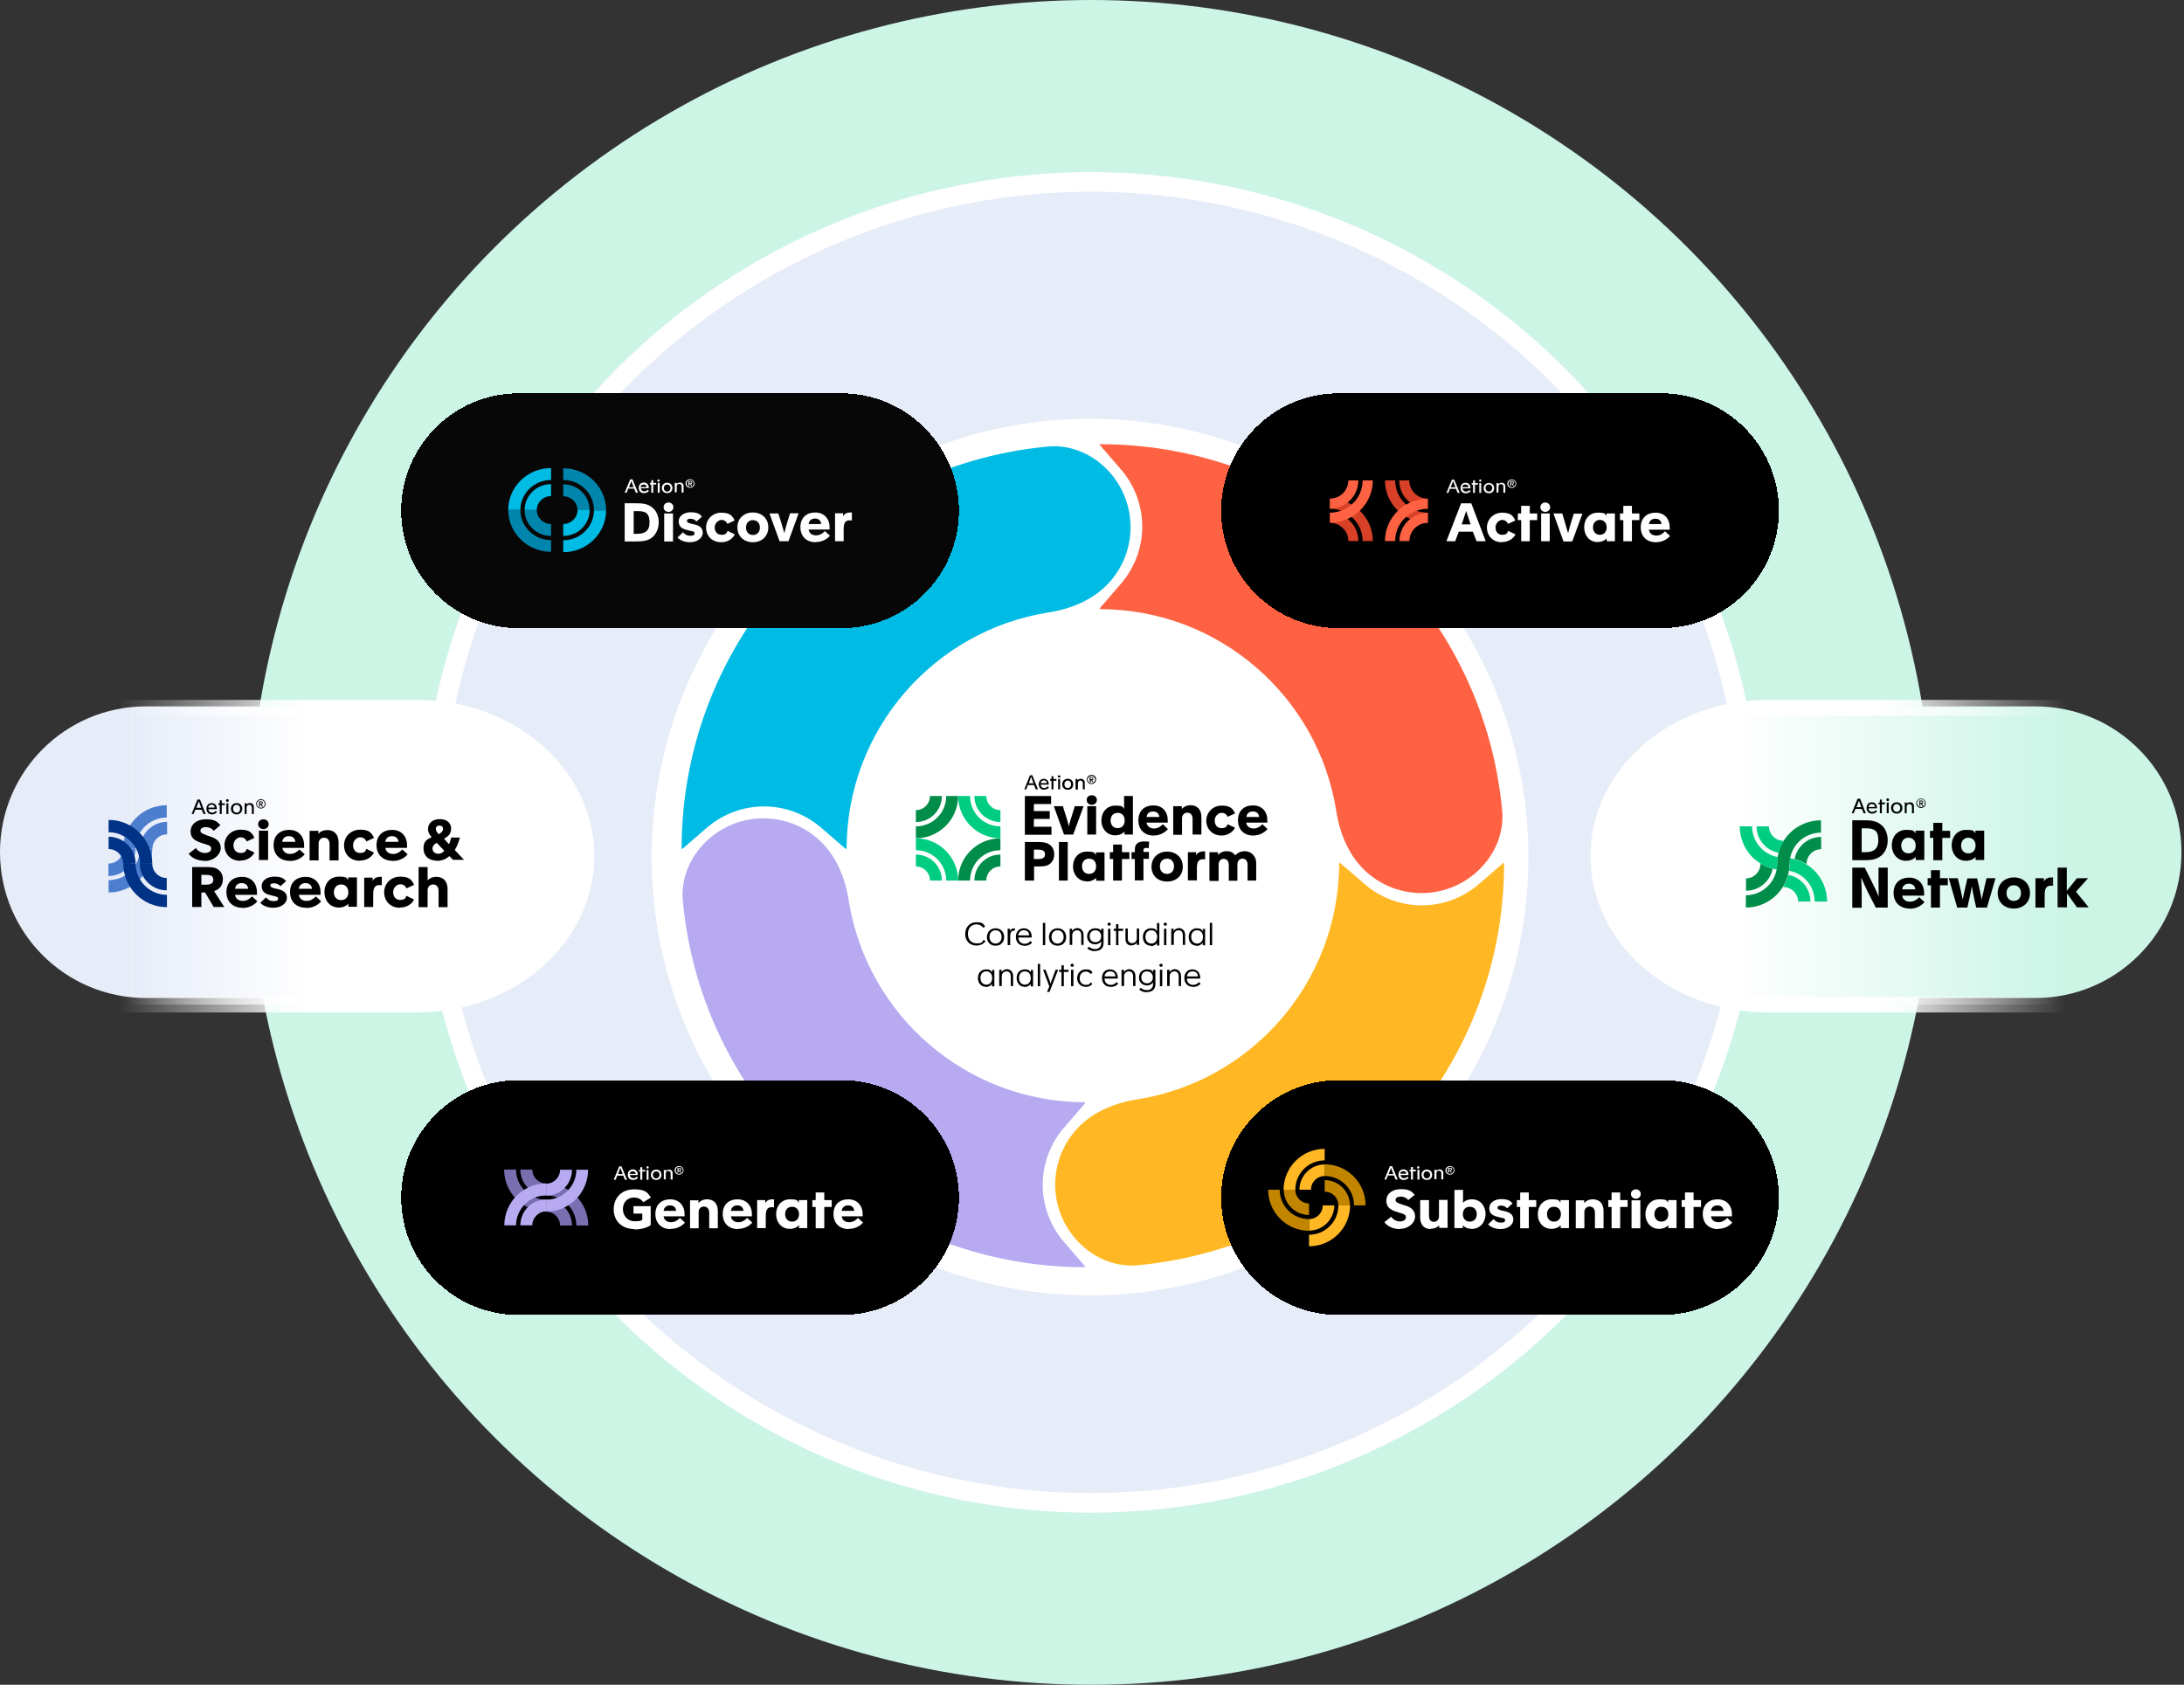 <?xml version="1.0" encoding="UTF-8"?>
<svg id="Layer_1" xmlns="http://www.w3.org/2000/svg" version="1.1" xmlns:xlink="http://www.w3.org/1999/xlink" viewBox="0 0 1116 861">
  <rect x="0" y="0" width="1116" height="861" fill="#333333" stroke="none"/>
  <!-- Generator: Adobe Illustrator 29.5.1, SVG Export Plug-In . SVG Version: 2.1.0 Build 141)  -->
  <defs>
    <style>
      .st0 {
        fill: url(#linear-gradient2);
      }

      .st1 {
        fill: #008d49;
      }

      .st2 {
        fill: #00bbe4;
      }

      .st3 {
        fill: #fff;
      }

      .st4 {
        fill: #0085ac;
      }

      .st5 {
        fill: #4d7ece;
      }

      .st6, .st7, .st8, .st9 {
        fill: none;
      }

      .st10 {
        fill: #fe6243;
      }

      .st7 {
        stroke: url(#linear-gradient3);
      }

      .st7, .st8 {
        stroke-miterlimit: 10;
        stroke-width: 8px;
      }

      .st11 {
        clip-path: url(#clippath-1);
      }

      .st12 {
        fill: #ffb824;
      }

      .st8 {
        stroke: url(#linear-gradient1);
      }

      .st13 {
        fill: #d84027;
      }

      .st14 {
        fill: #b7aaf1;
      }

      .st15 {
        fill: #f5f5f5;
      }

      .st16 {
        clip-path: url(#clippath-2);
      }

      .st17 {
        fill: #c18500;
      }

      .st18 {
        fill: #e6ecf8;
      }

      .st19 {
        fill: #00cd82;
      }

      .st20 {
        fill: #070707;
      }

      .st9 {
        stroke: #fff;
        stroke-width: 10px;
      }

      .st21 {
        fill: url(#linear-gradient);
      }

      .st22 {
        fill: #ccf5e6;
      }

      .st23 {
        clip-path: url(#clippath);
      }

      .st24 {
        fill: #796eb0;
      }

      .st25 {
        fill: #003286;
      }
    </style>
    <clipPath id="clippath">
      <rect class="st6" x="259.7" y="236" width="50" height="50"/>
    </clipPath>
    <clipPath id="clippath-1">
      <rect class="st6" x="679.6" y="236" width="50" height="50"/>
    </clipPath>
    <clipPath id="clippath-2">
      <rect class="st6" x="647.9" y="587" width="50" height="50"/>
    </clipPath>
    <linearGradient id="linear-gradient" x1="-616.4" y1="424.45" x2="-851.4" y2="424.45" gradientTransform="translate(-551.7 862) rotate(-180)" gradientUnits="userSpaceOnUse">
      <stop offset="0" stop-color="#fff" stop-opacity="0"/>
      <stop offset=".4" stop-color="#fff"/>
    </linearGradient>
    <linearGradient id="linear-gradient1" x1="-612.4" y1="424.45" x2="-855.4" y2="424.45" gradientTransform="translate(-551.7 862) rotate(-180)" gradientUnits="userSpaceOnUse">
      <stop offset="0" stop-color="#fff" stop-opacity="0"/>
      <stop offset=".4" stop-color="#fff"/>
    </linearGradient>
    <linearGradient id="linear-gradient2" x1="1051.7" y1="424.45" x2="816.7" y2="424.45" gradientTransform="translate(0 862) scale(1 -1)" gradientUnits="userSpaceOnUse">
      <stop offset="0" stop-color="#fff" stop-opacity="0"/>
      <stop offset=".7" stop-color="#fff"/>
    </linearGradient>
    <linearGradient id="linear-gradient3" x1="1055.7" y1="424.45" x2="812.7" y2="424.45" gradientTransform="translate(0 862) scale(1 -1)" gradientUnits="userSpaceOnUse">
      <stop offset="0" stop-color="#fff" stop-opacity="0"/>
      <stop offset=".4" stop-color="#fff"/>
    </linearGradient>
  </defs>
  <circle class="st22" cx="557.5" cy="430.5" r="430.5"/>
  <g>
    <circle class="st18" cx="557.5" cy="430.5" r="342.5"/>
    <circle class="st9" cx="557.5" cy="430.5" r="337.5"/>
  </g>
  <circle class="st3" cx="557" cy="438" r="224"/>
  <path d="M557.7,400.7c-1.3,0-2.3-1-2.3-2.4s1-2.3,2.4-2.3,2.3,1,2.3,2.3-1,2.4-2.4,2.4ZM557.7,400.3c1,0,1.9-.9,1.9-1.9s-.9-1.9-1.9-1.9-1.9.9-1.9,1.9.8,1.9,1.9,1.9ZM556.8,399.7v-2.6h.9c.3,0,.5,0,.7.2.2.1.3.4.3.6,0,.5-.3.7-.6.8l.7,1.1h-.5l-.6-1h-.3v1h-.5l-.1-.1ZM557.3,398.2h.4c.4,0,.6-.1.6-.4s-.2-.4-.6-.4h-.4v.8Z"/>
  <path d="M549.6,403.4v-5.3h1v.7h0c.2-.4.9-.8,1.7-.8,1.2,0,2,.8,2,2.1v3.3h-1v-3c0-.9-.3-1.5-1.2-1.5s-1.3.7-1.3,1.4v3.2h-1l-.2-.1Z"/>
  <path d="M545.6,403.6c-1.7,0-2.8-1.1-2.8-2.8s1.1-2.8,2.8-2.8,2.8,1.1,2.8,2.8-1.1,2.8-2.8,2.8ZM545.6,402.7c1,0,1.7-.8,1.7-1.9s-.7-1.9-1.7-1.9-1.7.8-1.7,1.9.7,1.9,1.7,1.9Z"/>
  <path d="M541.2,397.4c-.4,0-.7-.3-.7-.6s.3-.6.7-.6.7.3.7.6-.3.6-.7.6ZM540.7,403.4v-5.3h1v5.3h-1Z"/>
  <path d="M537.3,403.4v-4.4h-.7v-.9h.7v-1.4h1v1.4h1.5v.9h-1.5v4.4h-1Z"/>
  <path d="M533.5,403.6c-1.6,0-2.7-1.1-2.7-2.8s1.1-2.8,2.6-2.8,2.5,1.2,2.5,2.7,0,.2,0,.3h-4.1c0,1,.8,1.7,1.7,1.7s1.4-.4,1.8-.9l.7.6c-.5.7-1.4,1.1-2.5,1.1v.1ZM531.8,400.2h3.1c0-.9-.6-1.4-1.5-1.4s-1.5.5-1.6,1.4Z"/>
  <path d="M523.4,403.4l2.9-7.2h1.2l2.9,7.2h-1.1l-.9-2.2h-3.2l-.8,2.2h-1ZM525.6,400.3h2.5l-.5-1.4c-.2-.4-.6-1.7-.7-2h0c-.1.3-.5,1.5-.7,2l-.5,1.4h-.1Z"/>
  <path class="st1" d="M511.2,442.8c-4,0-7.2,3.2-7.2,7.2h-6.1c0-7.4,6-13.3,13.3-13.3v6.1h0Z"/>
  <path class="st1" d="M495.7,450c0-8.6,6.9-15.5,15.5-15.5v-6.1c-11.9,0-21.6,9.7-21.6,21.6h6.1Z"/>
  <path class="st1" d="M468,414c4,0,7.2-3.2,7.2-7.2h6.1c0,7.4-6,13.3-13.3,13.3v-6.1h0Z"/>
  <path class="st1" d="M483.5,406.8c0,8.6-6.9,15.5-15.5,15.5v6.1c11.9,0,21.6-9.7,21.6-21.6h-6.1Z"/>
  <path class="st19" d="M475.2,450c0-4-3.2-7.2-7.2-7.2v-6.1c7.4,0,13.3,6,13.3,13.3h-6.1,0Z"/>
  <path class="st19" d="M468,434.5c8.5,0,15.5,6.9,15.5,15.5h6.1c0-11.9-9.7-21.6-21.6-21.6v6.1Z"/>
  <path class="st19" d="M504,406.8c0,4,3.2,7.2,7.2,7.2v6.1c-7.4,0-13.3-6-13.3-13.3h6.1,0Z"/>
  <path class="st19" d="M511.2,422.3c-8.6,0-15.5-6.9-15.5-15.5h-6.1c0,11.9,9.7,21.6,21.6,21.6v-6.1Z"/>
  <path d="M618,450v-14.5h4.4v1.4c.9-1,2.2-1.9,4.4-1.9s3.4.8,4.4,2.1c.9-1,2.4-2.1,5.1-2.1s5.6,2.3,5.6,6v9h-4.4v-8c0-1.8-.8-3.2-2.6-3.2s-2.6,1.5-2.6,2.9v8.4h-4.4v-8c0-1.8-.8-3.2-2.6-3.2s-2.6,1.5-2.6,2.9v8.4h-4.4l-.3-.2Z"/>
  <path d="M607,450v-14.5h4.2v1.6h0c.5-1.1,1.8-2,3.7-2s.7,0,.9,0v4.1c-.3,0-.7-.1-1.1-.1-2.2,0-3.1,1.3-3.1,4.4v6.4h-4.5l-.1.1Z"/>
  <path d="M596.3,450.5c-4.7,0-7.9-3.1-7.9-7.6s3.4-7.7,8-7.7,8,3.1,8,7.7-3.3,7.6-8,7.6h-.1ZM596.3,446.6c2.3,0,3.6-1.6,3.6-3.9s-1.3-3.9-3.6-3.9-3.6,1.7-3.6,3.9,1.3,3.9,3.6,3.9Z"/>
  <path d="M579.9,450v-11h-1.7v-3.5h1.7v-1.2c0-1.5.3-2.5,1.1-3.2.9-.8,2.2-1.1,3.8-1.1s1.8.1,2.4.2l-.2,3.3c-.2,0-.7-.2-1.1-.2-1,0-1.6.3-1.6,1.2v.9h2.8v3.5h-2.8v11h-4.5l.1.1Z"/>
  <path d="M568.8,450v-11h-1.7v-3.5h1.7v-3.9h4.5v3.9h3.8v3.5h-3.8v11h-4.5Z"/>
  <path d="M555.3,450.4c-4,0-7-3.3-7-7.6s2.8-7.6,7.1-7.6,3.7.7,4.6,1.8v-1.4h4.4v14.5h-4.3v-1.5h0c-.9,1-2.6,1.9-4.8,1.9v-.1ZM556.5,446.6c2.3,0,3.6-1.6,3.6-3.9s-1.3-3.9-3.6-3.9-3.6,1.7-3.6,3.9,1.3,3.9,3.6,3.9Z"/>
  <path d="M541.1,450v-19.7h4.5v19.7h-4.5Z"/>
  <path d="M523.7,450v-19.7h6.6c2.6,0,4.3.2,5.8,1.2,1.6,1,2.6,2.8,2.6,5.1s-.9,3.9-2.4,5-3.4,1.2-5.9,1.2h-2v7.2h-4.7ZM528.3,439h2.3c2.3,0,3.4-.8,3.4-2.4s-1.1-2.4-3.4-2.4h-2.3v4.8Z"/>
  <path d="M640.4,427c-4.6,0-7.8-2.9-7.8-7.8s3.1-7.6,7.7-7.6,7.3,3.2,7.3,7.6,0,.8,0,1.2h-10.8c.2,1.8,1.7,3,3.8,3s3.7-1.3,4.5-2.2l2.6,2.5c-1.3,1.5-3.8,3.3-7.4,3.3h.1ZM636.9,417.5h6.5c-.1-1.7-1.3-2.8-3.2-2.8s-3.1,1-3.3,2.8Z"/>
  <path d="M624.2,427c-4.7,0-7.8-3.4-7.8-7.6s3.3-7.7,7.9-7.7,5.7,1.7,6.8,4l-3.8,1.7c-.5-1.2-1.5-2-3.1-2s-3.5,1.6-3.5,3.9,1.3,3.9,3.5,3.9,2.6-.8,3.1-2l3.8,1.8c-1.2,2.3-3.8,4-7,4h.1Z"/>
  <path d="M599.5,426.5v-14.5h4.4v1.4c.9-1,2.3-1.9,4.5-1.9,3.4,0,5.5,2.3,5.5,6v9h-4.5v-8c0-1.8-.9-3.2-2.7-3.2s-2.7,1.5-2.7,2.9v8.4h-4.5v-.1Z"/>
  <path d="M589.5,427c-4.6,0-7.8-2.9-7.8-7.8s3.1-7.6,7.7-7.6,7.3,3.2,7.3,7.6,0,.8,0,1.2h-10.8c.2,1.8,1.7,3,3.8,3s3.7-1.3,4.5-2.2l2.6,2.5c-1.3,1.5-3.8,3.3-7.4,3.3h.1ZM585.9,417.5h6.5c-.1-1.7-1.3-2.8-3.2-2.8s-3.1,1-3.3,2.8Z"/>
  <path d="M569.8,426.9c-4,0-7-3.3-7-7.6s2.8-7.6,7.1-7.6,3.7.8,4.5,1.7v-6.6h4.5v19.7h-4.3v-1.5h0c-.9,1-2.6,1.9-4.8,1.9h0ZM571.1,423.2c2.3,0,3.6-1.6,3.6-3.9s-1.3-3.9-3.6-3.9-3.6,1.7-3.6,3.9,1.3,3.9,3.6,3.9Z"/>
  <path d="M557.9,411.3c-1.5,0-2.6-1-2.6-2.5s1.1-2.4,2.6-2.4,2.6,1,2.6,2.4-1.1,2.5-2.6,2.5ZM555.6,426.5v-14.5h4.5v14.5h-4.5Z"/>
  <path d="M543.7,426.5l-5.2-14.5h4.6l1.6,5c.5,1.7,1,3.4,1.5,5.2h0c.4-1.7.8-3.3,1.5-5.3l1.5-4.9h4.5l-5.3,14.5h-4.7,0Z"/>
  <path d="M523.7,426.5v-19.7h13.4v4.1h-8.8v3.6h8.1v4h-8.1v4h9v4.1h-13.6v-.1Z"/>
  <path class="st14" d="M554.5,563.6v.2l-10.8,12.5c-14.5,16.8-14.5,41.6,0,58.4l10.8,12.5v.2c0,.1-.1.2-.2.2-107.5-.1-195.7-82.3-205.4-187.3-1.1-12.2,4.4-23.9,13.7-31.9,15.8-13.6,39.2-13.6,55,0,9.3,8,14.2,19.7,16.1,31.8,9.2,58.3,59.7,102.9,120.5,103.1.1,0,.2.1.2.2l.1.1Z"/>
  <path class="st2" d="M432.3,433.8h-.2l-12.5-10.8c-16.8-14.5-41.6-14.5-58.4,0l-12.5,10.8h-.2c-.1,0-.2-.1-.2-.2.1-107.5,82.3-195.7,187.3-205.4,12.2-1.1,23.9,4.4,31.9,13.7,13.6,15.8,13.6,39.2,0,55-8,9.3-19.7,14.2-31.8,16.1-58.3,9.2-102.9,59.7-103.1,120.5,0,.1-.1.2-.2.2l-.1.1Z"/>
  <path class="st10" d="M562,311v-.2l10.8-12.5c14.5-16.8,14.5-41.6,0-58.4l-10.8-12.5v-.2c0-.1.1-.2.2-.2,107.5.1,195.7,82.3,205.4,187.3,1.1,12.2-4.4,23.9-13.7,31.9-15.8,13.6-39.2,13.6-55,0-9.3-8-14.2-19.7-16.1-31.8-9.2-58.3-59.7-102.9-120.5-103.1-.1,0-.2-.1-.2-.2l-.1-.1Z"/>
  <path class="st12" d="M684.6,441h.2l12.5,10.8c16.8,14.5,41.6,14.5,58.4,0l12.5-10.8h.2c.1,0,.2.1.2.2-.1,107.5-82.3,195.7-187.3,205.4-12.2,1.1-23.9-4.4-31.9-13.7-13.6-15.8-13.6-39.2,0-55,8-9.3,19.7-14.2,31.8-16.1,58.3-9.2,102.9-59.7,103.1-120.5,0-.1.1-.2.2-.2l.1-.1Z"/>
  <path d="M498.9,483.2c-3.4,0-5.7-2.4-5.7-5.9s2.4-6,5.7-6,3.5.8,4.5,2.2l-1,.6c-.8-1.1-2-1.7-3.4-1.7-2.8,0-4.4,2-4.4,4.9s1.7,4.8,4.5,4.8,2.8-.7,3.5-1.8l1,.7c-.9,1.3-2.6,2.2-4.6,2.2h-.1ZM508.7,483.3c-2.6,0-4.4-1.8-4.4-4.4s1.8-4.5,4.4-4.5,4.4,1.8,4.4,4.5-1.8,4.4-4.4,4.4h0ZM508.7,482.2c1.9,0,3.1-1.4,3.1-3.4s-1.2-3.4-3.1-3.4-3.1,1.5-3.1,3.4,1.2,3.4,3.1,3.4ZM514.9,483v-8.4h1.2v1.2h0c.3-.8,1.1-1.4,2.1-1.4s.3,0,.4,0v1.2h-.5c-1.4,0-1.9,1.2-1.9,2.8v4.6h-1.3ZM523.4,483.3c-2.5,0-4.3-1.7-4.3-4.5s1.7-4.4,4.1-4.4,4,1.7,4,4.3,0,.3,0,.4h-6.8c0,2,1.4,3.2,3.1,3.2s2.4-.7,3.1-1.4l.8.8c-.8,1-2.2,1.7-3.9,1.7l-.1-.1ZM520.3,478h5.6c0-1.6-1.1-2.6-2.7-2.6s-2.7,1-2.9,2.6h0ZM532.9,483v-11.4h1.2v11.4h-1.2ZM540.4,483.3c-2.6,0-4.4-1.8-4.4-4.4s1.8-4.5,4.4-4.5,4.4,1.8,4.4,4.5-1.8,4.4-4.4,4.4ZM540.4,482.2c1.9,0,3.1-1.4,3.1-3.4s-1.2-3.4-3.1-3.4-3.1,1.5-3.1,3.4,1.2,3.4,3.1,3.4ZM546.6,483v-8.4h1.2v1.2h0c.4-.7,1.4-1.5,2.8-1.5s3.1,1.2,3.1,3.4v5.2h-1.2v-4.9c0-1.7-.8-2.6-2.2-2.6s-2.4,1.2-2.4,2.4v5.1h-1.2l-.1.1ZM559.5,486.1c-1.5,0-2.9-.5-3.9-1.4l.8-.9c.8.7,1.8,1.2,3.2,1.2s3.1-.8,3.1-3,0-.6,0-.9h0c-.5.7-1.6,1.5-3.1,1.5-2.4,0-4.1-1.7-4.1-4.1s1.7-4.1,4.1-4.1,2.5.7,3.1,1.4h0v-1.2h1.2v7.4c0,2.9-2.1,4-4.3,4l-.1.1ZM559.7,481.5c1.8,0,3-1.2,3-3s-1.2-3.1-3-3.1-2.9,1.3-2.9,3.1,1.2,3,2.9,3ZM566.8,473.1c-.5,0-.9-.4-.9-.8s.4-.8.9-.8.8.4.8.8-.4.8-.8.8ZM566.2,483v-8.4h1.2v8.4h-1.2ZM570.3,483v-7.3h-1.2v-1.1h1.2v-2.3h1.2v2.3h2.4v1.1h-2.4v7.3h-1.2ZM578.2,483.2c-1.9,0-3.1-1.2-3.1-3.4v-5.3h1.2v4.9c0,1.7.7,2.6,2.2,2.6s2.4-1.2,2.4-2.4v-5.1h1.2v8.4h-1.2v-1.2h0c-.4.7-1.3,1.4-2.7,1.4v.1ZM588.1,483.3c-2.4,0-4.1-1.8-4.1-4.5s1.8-4.4,4.1-4.4,2.5.7,3.1,1.6v-4.3h1.2v11.5h-1.2v-1.3c-.5.8-1.6,1.6-3.1,1.6v-.2ZM588.3,482.2c1.9,0,3-1.4,3-3.4s-1.1-3.4-3-3.4-3,1.4-3,3.4,1.2,3.4,3,3.4ZM595.5,473.1c-.5,0-.9-.4-.9-.8s.4-.8.9-.8.8.4.8.8-.4.8-.8.8ZM594.8,483v-8.4h1.2v8.4h-1.2ZM598.5,483v-8.4h1.2v1.2h0c.4-.7,1.4-1.5,2.8-1.5s3.1,1.2,3.1,3.4v5.2h-1.2v-4.9c0-1.7-.8-2.6-2.2-2.6s-2.4,1.2-2.4,2.4v5.1h-1.2l-.1.1ZM611.5,483.3c-2.4,0-4.1-1.8-4.1-4.5s1.8-4.4,4.1-4.4,2.5.7,3.1,1.6v-1.3h1.2v8.4h-1.2v-1.3c-.5.8-1.7,1.6-3.1,1.6v-.1ZM611.7,482.2c1.9,0,3-1.4,3-3.4s-1.1-3.4-3-3.4-3,1.4-3,3.4,1.2,3.4,3,3.4ZM618.2,483v-11.4h1.2v11.4h-1.2ZM503.8,504.3c-2.4,0-4.1-1.8-4.1-4.5s1.8-4.4,4.1-4.4,2.5.7,3.1,1.6v-1.3h1.2v8.4h-1.2v-1.3c-.5.8-1.7,1.6-3.1,1.6v-.1ZM504,503.2c1.9,0,3-1.4,3-3.4s-1.1-3.4-3-3.4-3,1.4-3,3.4,1.2,3.4,3,3.4ZM510.6,504v-8.4h1.2v1.2h0c.4-.7,1.4-1.5,2.8-1.5s3.1,1.2,3.1,3.4v5.2h-1.2v-4.9c0-1.7-.8-2.6-2.2-2.6s-2.4,1.2-2.4,2.4v5.1h-1.2l-.1.1ZM523.6,504.3c-2.4,0-4.1-1.8-4.1-4.5s1.8-4.4,4.1-4.4,2.5.7,3.1,1.6v-1.3h1.2v8.4h-1.2v-1.3c-.5.8-1.7,1.6-3.1,1.6v-.1ZM523.7,503.2c1.9,0,3-1.4,3-3.4s-1.1-3.4-3-3.4-3,1.4-3,3.4,1.2,3.4,3,3.4ZM530.3,504v-11.4h1.2v11.4h-1.2ZM535,506.9l1.2-2.8-3.2-8.5h1.3l1.6,4.3c.4,1,.7,2,.9,2.8h0c.2-.7.6-1.7,1-2.8l1.6-4.3h1.3l-4.4,11.3h-1.3ZM542.4,504v-7.3h-1.2v-1.1h1.2v-2.3h1.2v2.3h2.4v1.1h-2.4v7.3h-1.2ZM547.9,494.1c-.5,0-.9-.4-.9-.8s.4-.8.9-.8.8.4.8.8-.4.8-.8.8ZM547.3,504v-8.4h1.2v8.4h-1.2ZM554.7,504.3c-2.5,0-4.3-1.9-4.3-4.4s1.8-4.5,4.4-4.5,2.7.7,3.5,1.6l-1,.8c-.5-.8-1.4-1.3-2.5-1.3-1.8,0-3.1,1.4-3.1,3.4s1.2,3.4,3.1,3.4,2-.5,2.5-1.3l.9.8c-.8,1-2,1.6-3.5,1.6v-.1ZM567.4,504.3c-2.5,0-4.3-1.7-4.3-4.5s1.7-4.4,4.1-4.4,4,1.7,4,4.3,0,.3,0,.4h-6.8c0,2,1.4,3.2,3.1,3.2s2.4-.7,3.1-1.4l.8.8c-.8,1-2.2,1.7-3.9,1.7l-.1-.1ZM564.4,499h5.6c0-1.6-1.1-2.6-2.7-2.6s-2.7,1-2.9,2.6h0ZM573.1,504v-8.4h1.2v1.2h0c.4-.7,1.4-1.5,2.8-1.5s3.1,1.2,3.1,3.4v5.2h-1.2v-4.9c0-1.7-.8-2.6-2.2-2.6s-2.4,1.2-2.4,2.4v5.1h-1.2l-.1.1ZM586,507.1c-1.5,0-2.9-.5-3.9-1.4l.8-.9c.8.7,1.8,1.2,3.2,1.2s3.1-.8,3.1-3,0-.6,0-.9h0c-.5.7-1.6,1.5-3.1,1.5-2.4,0-4.1-1.7-4.1-4.1s1.7-4.1,4.1-4.1,2.5.7,3.1,1.4h0v-1.2h1.2v7.4c0,2.9-2.1,4-4.3,4l-.1.1ZM586.1,502.5c1.8,0,3-1.2,3-3s-1.2-3.1-3-3.1-2.9,1.3-2.9,3.1,1.2,3,2.9,3ZM593.3,494.1c-.5,0-.9-.4-.9-.8s.4-.8.9-.8.8.4.8.8-.4.8-.8.8ZM592.7,504v-8.4h1.2v8.4h-1.2ZM596.4,504v-8.4h1.2v1.2h0c.4-.7,1.4-1.5,2.8-1.5s3.1,1.2,3.1,3.4v5.2h-1.2v-4.9c0-1.7-.8-2.6-2.2-2.6s-2.4,1.2-2.4,2.4v5.1h-1.2l-.1.1ZM609.5,504.3c-2.5,0-4.3-1.7-4.3-4.5s1.7-4.4,4.1-4.4,4,1.7,4,4.3,0,.3,0,.4h-6.8c0,2,1.4,3.2,3.1,3.2s2.4-.7,3.1-1.4l.8.8c-.8,1-2.2,1.7-3.9,1.7l-.1-.1ZM606.5,499h5.6c0-1.6-1.1-2.6-2.7-2.6s-2.7,1-2.9,2.6h0Z"/>
  <g>
    <path class="st20" d="M205,261c0-33.1,26.9-60,60-60h165c33.1,0,60,26.9,60,60s-26.9,60-60,60h-165c-33.1,0-60-26.9-60-60Z" shape-rendering="crispEdges"/>
    <g class="st23">
      <g>
        <path class="st2" d="M281.6,253.5c-4,0-7.3,3.2-7.3,7.1h-6.2c0-7.3,6.1-13.2,13.5-13.2v6.1h0Z"/>
        <path class="st2" d="M265.9,260.7c0-8.5,7-15.4,15.7-15.4v-6.1c-12.1,0-21.9,9.6-21.9,21.4h6.2v.1Z"/>
        <path class="st2" d="M287.8,267.8c4,0,7.3-3.2,7.3-7.1h6.2c0,7.3-6.1,13.2-13.5,13.2v-6.1Z"/>
        <path class="st2" d="M303.5,260.7c0,8.5-7,15.4-15.7,15.4v6.1c12.1,0,21.9-9.6,21.9-21.4h-6.2v-.1Z"/>
        <path class="st4" d="M295.1,260.7c0-3.9-3.3-7.1-7.3-7.1v-6.1c7.5,0,13.5,5.9,13.5,13.2h-6.2Z"/>
        <path class="st4" d="M287.8,245.3c8.7,0,15.7,6.9,15.7,15.4h6.2c0-11.8-9.8-21.4-21.9-21.4v6.1-.1Z"/>
        <path class="st4" d="M274.3,260.7c0,3.9,3.3,7.1,7.3,7.1v6.1c-7.5,0-13.5-5.9-13.5-13.2h6.2Z"/>
        <path class="st4" d="M281.6,276c-8.7,0-15.7-6.9-15.7-15.4h-6.2c0,11.8,9.8,21.4,21.9,21.4v-6.1.1Z"/>
      </g>
    </g>
    <path class="st3" d="M352.6,249.3c-1.3,0-2.3-1-2.3-2.2s1-2.2,2.3-2.2,2.3,1,2.3,2.2-1,2.2-2.3,2.2ZM352.6,248.9c1,0,1.9-.8,1.9-1.8s-.8-1.8-1.8-1.8-1.8.8-1.8,1.8.8,1.8,1.8,1.8h-.1ZM351.8,248.4v-2.5h.9c.3,0,.5,0,.7.1s.3.3.3.6c0,.4-.3.7-.6.7l.6,1h-.5l-.6-1h-.3v1h-.5v.1ZM352.3,247h.4c.3,0,.6-.1.6-.4s-.2-.4-.6-.4h-.4v.8h0Z"/>
    <path class="st3" d="M344.8,251.8v-5h1v.6h0c.2-.4.9-.8,1.6-.8,1.2,0,1.9.7,1.9,2v3.1h-1v-2.9c0-.9-.3-1.5-1.2-1.5s-1.3.6-1.3,1.3v3h-1v.2Z"/>
    <path class="st3" d="M340.9,252c-1.6,0-2.7-1.1-2.7-2.6s1.1-2.7,2.7-2.7,2.7,1.1,2.7,2.7-1.1,2.6-2.7,2.6ZM340.9,251.2c1,0,1.7-.8,1.7-1.8s-.7-1.8-1.7-1.8-1.7.8-1.7,1.8.7,1.8,1.7,1.8Z"/>
    <path class="st3" d="M336.5,246.2c-.4,0-.6-.3-.6-.6s.3-.6.6-.6.6.3.6.6-.3.6-.6.6ZM336.1,251.8v-5h1v5h-1Z"/>
    <path class="st3" d="M332.8,251.8v-4.2h-.7v-.8h.7v-1.4h1v1.4h1.5v.8h-1.5v4.2h-1Z"/>
    <path class="st3" d="M329,252c-1.5,0-2.6-1-2.6-2.7s1.1-2.7,2.6-2.7,2.5,1.1,2.5,2.6,0,.2,0,.3h-4c0,1,.8,1.6,1.7,1.6s1.4-.4,1.8-.8l.6.6c-.5.6-1.4,1.1-2.4,1.1h-.2ZM327.4,248.9h3c0-.8-.6-1.3-1.5-1.3s-1.5.5-1.6,1.3h.1Z"/>
    <path class="st3" d="M319.2,251.8l2.8-6.8h1.2l2.8,6.8h-1.1l-.8-2.1h-3.1l-.8,2.1h-1ZM321.4,249h2.4l-.5-1.3c-.2-.4-.6-1.6-.7-1.9h0c-.1.3-.5,1.4-.7,1.9l-.5,1.3h0Z"/>
    <path class="st3" d="M426.7,276.7v-14.4h4.1v1.6h0c.5-1.1,1.7-2,3.7-2s.7,0,.8,0v4.1c-.3,0-.7-.1-1.1-.1-2.2,0-3.1,1.3-3.1,4.4v6.3h-4.4v.1Z"/>
    <path class="st3" d="M416.7,277.1c-4.5,0-7.7-2.9-7.7-7.7s3.1-7.5,7.6-7.5,7.3,3.2,7.3,7.5,0,.8,0,1.2h-10.7c.2,1.8,1.6,3,3.8,3s3.7-1.3,4.5-2.2l2.6,2.4c-1.3,1.5-3.7,3.2-7.3,3.2l-.1.1ZM413.2,267.8h6.4c-.1-1.7-1.3-2.8-3.1-2.8s-3.1,1-3.3,2.8Z"/>
    <path class="st3" d="M398.4,276.7l-5.2-14.3h4.5l1.6,5c.5,1.7,1,3.4,1.5,5.1h0c.4-1.7.8-3.3,1.4-5.3l1.5-4.9h4.4l-5.2,14.3h-4.7l.2.1Z"/>
    <path class="st3" d="M384.7,277.1c-4.6,0-7.9-3.1-7.9-7.6s3.3-7.6,7.9-7.6,7.9,3.1,7.9,7.6-3.3,7.6-7.9,7.6ZM384.7,273.4c2.3,0,3.6-1.6,3.6-3.8s-1.3-3.8-3.6-3.8-3.5,1.7-3.5,3.8,1.3,3.8,3.5,3.8Z"/>
    <path class="st3" d="M368.5,277.1c-4.7,0-7.7-3.3-7.7-7.5s3.3-7.6,7.8-7.6,5.7,1.7,6.8,4l-3.7,1.7c-.5-1.1-1.5-2-3-2s-3.5,1.6-3.5,3.8,1.3,3.8,3.5,3.8,2.6-.8,3.1-2l3.7,1.8c-1.2,2.3-3.7,4-6.9,4h-.1Z"/>
    <path class="st3" d="M352.6,277.1c-2.5,0-4.9-.8-6.4-2.4l2.8-2.7c.9,1.1,2,1.8,3.7,1.8s2.2-.4,2.2-1.3-.9-1-2.1-1.2l-1.5-.4c-2.2-.5-4.5-1.4-4.5-4.4s2.9-4.7,6.1-4.7,4.5.7,5.8,2.2l-2.8,2.5c-.7-.9-1.9-1.4-3.1-1.4s-1.8.4-1.8,1.1.8,1.1,2.1,1.4l1.3.3c2.3.5,4.7,1.4,4.7,4.3s-3,4.9-6.6,4.9h.1Z"/>
    <path class="st3" d="M341.6,261.6c-1.4,0-2.5-1-2.5-2.4s1.1-2.4,2.5-2.4,2.5,1,2.5,2.4-1.1,2.4-2.5,2.4ZM339.4,276.7v-14.3h4.5v14.3h-4.5Z"/>
    <path class="st3" d="M319.2,276.7v-19.5h5.3c3,0,5.7,0,8.2,1.7,2.4,1.6,3.9,4.5,3.9,8s-1.5,6.4-3.7,8c-2.3,1.6-4.6,1.8-8.5,1.8h-5.2,0ZM323.8,272.8h1.8c3.7,0,6.3-1.2,6.3-5.8s-1.8-5.8-6-5.8h-2.1v11.6h0Z"/>
  </g>
  <g>
    <path d="M624,261c0-33.1,26.9-60,60-60h165c33.1,0,60,26.9,60,60s-26.9,60-60,60h-165c-33.1,0-60-26.9-60-60Z" shape-rendering="crispEdges"/>
    <g class="st11">
      <g>
        <path class="st13" d="M694.1,276.5h-5.1c0-5.1-4.2-9.3-9.4-9.3v-5.1c8,0,14.5,6.4,14.5,14.4Z"/>
        <path class="st13" d="M696.3,276.5c0-9.1-7.5-16.5-16.7-16.5v-5.1c12.1,0,21.9,9.7,21.9,21.6h-5.2Z"/>
        <path class="st10" d="M689,245.5c0,5.1-4.2,9.3-9.4,9.3v5.1c8,0,14.5-6.4,14.5-14.4h-5.1Z"/>
        <path class="st10" d="M696.3,245.5c0,9.1-7.5,16.5-16.7,16.5v5.1c12.1,0,21.9-9.7,21.9-21.6h-5.2Z"/>
        <path class="st13" d="M715,245.5h5.1c0,5.1,4.2,9.3,9.4,9.3v5.1c-8,0-14.5-6.4-14.5-14.4Z"/>
        <path class="st13" d="M712.9,245.5c0,9.1,7.5,16.5,16.7,16.5v5.1c-12.1,0-21.9-9.7-21.9-21.6h5.2Z"/>
        <path class="st10" d="M720.2,276.5c0-5.1,4.2-9.3,9.4-9.3v-5.1c-8,0-14.5,6.4-14.5,14.4h5.1Z"/>
        <path class="st10" d="M712.9,276.5c0-9.1,7.5-16.5,16.7-16.5v-5.1c-12.1,0-21.9,9.7-21.9,21.6h5.2Z"/>
      </g>
    </g>
    <path class="st15" d="M772.5,249.4c-1.3,0-2.3-1-2.3-2.2s1-2.2,2.3-2.2,2.3,1,2.3,2.2-1,2.2-2.3,2.2ZM772.5,249c1,0,1.9-.8,1.9-1.8s-.8-1.8-1.8-1.8-1.8.8-1.8,1.8.8,1.8,1.8,1.8h-.1ZM771.7,248.4v-2.5h.9c.3,0,.5,0,.7.1s.3.3.3.6c0,.4-.3.7-.6.7l.6,1h-.5l-.6-1h-.3v1h-.5v.1ZM772.2,247.1h.4c.3,0,.6-.1.6-.4s-.2-.4-.6-.4h-.4v.8h0Z"/>
    <path class="st15" d="M764.7,251.9v-5h1v.6h0c.2-.4.9-.8,1.6-.8,1.2,0,1.9.7,1.9,2v3.1h-1v-2.9c0-.9-.3-1.5-1.2-1.5s-1.3.6-1.3,1.3v3h-1v.2Z"/>
    <path class="st15" d="M760.8,252.1c-1.6,0-2.7-1.1-2.7-2.6s1.1-2.7,2.7-2.7,2.7,1.1,2.7,2.7-1.1,2.6-2.7,2.6ZM760.8,251.2c1,0,1.7-.8,1.7-1.8s-.7-1.8-1.7-1.8-1.7.8-1.7,1.8.7,1.8,1.7,1.8Z"/>
    <path class="st15" d="M756.4,246.2c-.4,0-.6-.3-.6-.6s.3-.6.6-.6.6.3.6.6-.3.6-.6.6ZM755.9,251.9v-5h1v5h-1Z"/>
    <path class="st15" d="M752.7,251.9v-4.2h-.7v-.8h.7v-1.4h1v1.4h1.5v.8h-1.5v4.2h-1Z"/>
    <path class="st15" d="M748.9,252.1c-1.5,0-2.6-1-2.6-2.7s1.1-2.7,2.6-2.7,2.5,1.1,2.5,2.6,0,.2,0,.3h-4c0,1,.8,1.6,1.7,1.6s1.4-.4,1.8-.8l.6.6c-.5.6-1.4,1.1-2.4,1.1h-.2ZM747.3,248.9h3c0-.8-.6-1.3-1.5-1.3s-1.5.5-1.6,1.3h.1Z"/>
    <path class="st15" d="M739.1,251.9l2.8-6.8h1.2l2.8,6.8h-1.1l-.8-2.1h-3.1l-.8,2.1h-1ZM741.3,249h2.4l-.5-1.3c-.2-.4-.6-1.6-.7-1.9h0c-.1.3-.5,1.4-.7,1.9l-.5,1.3Z"/>
    <path class="st3" d="M846.1,277.1c-4.5,0-7.7-2.8-7.7-7.6s3.1-7.5,7.6-7.5,7.2,3.1,7.2,7.5,0,.8,0,1.2h-10.6c.2,1.8,1.6,3,3.8,3s3.6-1.3,4.4-2.2l2.6,2.4c-1.3,1.5-3.7,3.2-7.3,3.2ZM842.6,267.8h6.4c-.1-1.7-1.3-2.7-3.1-2.7s-3.1,1-3.3,2.7h0Z"/>
    <path class="st3" d="M829.5,276.6v-10.8h-1.7v-3.4h1.7v-3.9h4.4v3.9h3.8v3.4h-3.8v10.8h-4.4Z"/>
    <path class="st3" d="M816.3,277c-4,0-6.8-3.2-6.8-7.5s2.7-7.5,6.9-7.5,3.7.7,4.5,1.7v-1.3h4.3v14.2h-4.2v-1.5h0c-.8,1-2.5,1.9-4.7,1.9h0ZM817.5,273.3c2.2,0,3.5-1.6,3.5-3.8s-1.3-3.8-3.5-3.8-3.5,1.7-3.5,3.8,1.3,3.8,3.5,3.8Z"/>
    <path class="st3" d="M798.9,276.6l-5.1-14.2h4.5l1.5,5c.5,1.7.9,3.4,1.5,5.1h0c.4-1.7.8-3.3,1.4-5.2l1.5-4.8h4.4l-5.2,14.2h-4.7l.2-.1Z"/>
    <path class="st3" d="M789.6,261.6c-1.4,0-2.5-1-2.5-2.4s1.1-2.4,2.5-2.4,2.5,1,2.5,2.4-1.1,2.4-2.5,2.4ZM787.5,276.6v-14.2h4.4v14.2h-4.4Z"/>
    <path class="st3" d="M777.3,276.6v-10.8h-1.7v-3.4h1.7v-3.9h4.4v3.9h3.8v3.4h-3.8v10.8h-4.4Z"/>
    <path class="st3" d="M767.4,277.1c-4.6,0-7.6-3.3-7.6-7.5s3.3-7.6,7.8-7.6,5.6,1.7,6.7,4l-3.7,1.7c-.5-1.1-1.5-2-3-2s-3.4,1.6-3.4,3.8,1.2,3.8,3.4,3.8,2.5-.8,3.1-2l3.7,1.8c-1.2,2.3-3.7,3.9-6.9,3.9l-.1.1Z"/>
    <path class="st3" d="M739.1,276.6l7.5-19.4h5.2l7.4,19.4h-4.7l-1.9-4.9h-7.2l-1.8,4.9h-4.6.1ZM746.8,268h4.7l-.5-1.5c-.7-2.1-1.3-3.7-1.8-5.4h0c-.6,1.8-1.1,3.3-1.8,5.4l-.5,1.5h-.1Z"/>
  </g>
  <g>
    <path d="M624,612c0-33.1,26.9-60,60-60h165c33.1,0,60,26.9,60,60s-26.9,60-60,60h-165c-33.1,0-60-26.9-60-60Z" shape-rendering="crispEdges"/>
    <g class="st16">
      <g>
        <path class="st12" d="M676.9,601c-3.9,0-7,3.1-7,7h-5.9c0-7.1,5.8-12.9,12.9-12.9v5.9Z"/>
        <path class="st12" d="M661.9,608c0-8.3,6.7-15,15-15v-5.9c-11.6,0-21,9.4-21,21h5.9l.1-.1Z"/>
        <path class="st12" d="M668.9,623c3.9,0,7-3.1,7-7h5.9c0,7.1-5.8,12.9-12.9,12.9v-5.9Z"/>
        <path class="st12" d="M683.9,616c0,8.3-6.7,15-15,15v5.9c11.6,0,21-9.4,21-21h-5.9l-.1.1Z"/>
        <path class="st17" d="M661.9,608c0,3.9,3.1,7,7,7v5.9c-7.1,0-12.9-5.8-12.9-12.9h5.9Z"/>
        <path class="st17" d="M668.9,623c-8.3,0-15-6.7-15-15h-5.9c0,11.6,9.4,21,21,21v-5.9l-.1-.1Z"/>
        <path class="st17" d="M683.9,616c0-3.9-3.1-7-7-7v-5.9c7.1,0,12.9,5.8,12.9,12.9h-5.9Z"/>
        <path class="st17" d="M676.9,601c8.3,0,15,6.7,15,15h5.9c0-11.6-9.4-21-21-21v5.9l.1.1Z"/>
      </g>
    </g>
    <path class="st3" d="M740.9,600.3c-1.3,0-2.3-1-2.3-2.2s1-2.2,2.3-2.2,2.3,1,2.3,2.2-1,2.2-2.3,2.2ZM740.9,599.9c1,0,1.9-.8,1.9-1.8s-.8-1.8-1.8-1.8-1.8.8-1.8,1.8.8,1.8,1.8,1.8h-.1ZM740,599.3v-2.5h.9c.3,0,.5,0,.7.1s.3.3.3.6c0,.4-.3.7-.6.7l.6,1h-.5l-.6-1h-.3v1h-.5v.1ZM740.5,598h.4c.3,0,.6-.1.6-.4s-.2-.4-.6-.4h-.4v.8h0Z"/>
    <path class="st3" d="M733,602.8v-5h1v.6h0c.2-.4.9-.8,1.6-.8,1.2,0,1.9.7,1.9,2v3.1h-1v-2.9c0-.9-.3-1.5-1.2-1.5s-1.3.6-1.3,1.3v3h-1v.2Z"/>
    <path class="st3" d="M729.1,603c-1.6,0-2.7-1.1-2.7-2.6s1.1-2.7,2.7-2.7,2.7,1.1,2.7,2.7-1.1,2.6-2.7,2.6ZM729.1,602.2c1,0,1.7-.8,1.7-1.8s-.7-1.8-1.7-1.8-1.7.8-1.7,1.8.7,1.8,1.7,1.8Z"/>
    <path class="st3" d="M724.7,597.2c-.4,0-.6-.3-.6-.6s.3-.6.6-.6.6.3.6.6-.3.6-.6.6ZM724.3,602.8v-5h1v5h-1Z"/>
    <path class="st3" d="M721,602.8v-4.2h-.7v-.8h.7v-1.4h1v1.4h1.5v.8h-1.5v4.2h-1Z"/>
    <path class="st3" d="M717.2,603c-1.5,0-2.6-1-2.6-2.7s1.1-2.7,2.6-2.7,2.5,1.1,2.5,2.6,0,.2,0,.3h-4c0,1,.8,1.6,1.7,1.6s1.4-.4,1.8-.8l.6.6c-.5.6-1.4,1.1-2.4,1.1h-.2ZM715.6,599.8h3c0-.8-.6-1.3-1.5-1.3s-1.5.5-1.6,1.3h.1Z"/>
    <path class="st3" d="M707.4,602.8l2.8-6.8h1.2l2.8,6.8h-1.1l-.8-2.1h-3.1l-.8,2.1h-1ZM709.6,600h2.4l-.5-1.3c-.2-.4-.6-1.6-.7-1.9h0c-.1.3-.5,1.4-.7,1.9l-.5,1.3Z"/>
    <path class="st3" d="M877.8,628.1c-4.5,0-7.7-2.9-7.7-7.7s3.1-7.5,7.6-7.5,7.3,3.2,7.3,7.5,0,.8,0,1.2h-10.7c.2,1.8,1.6,3,3.8,3s3.7-1.3,4.5-2.2l2.6,2.4c-1.3,1.5-3.7,3.2-7.3,3.2l-.1.1ZM874.3,618.8h6.4c-.1-1.7-1.3-2.8-3.1-2.8s-3.1,1-3.3,2.8h0Z"/>
    <path class="st3" d="M861,627.7v-10.9h-1.7v-3.5h1.7v-3.9h4.4v3.9h3.8v3.5h-3.8v10.9h-4.4Z"/>
    <path class="st3" d="M847.7,628c-4,0-6.9-3.2-6.9-7.5s2.8-7.6,7-7.6,3.7.7,4.6,1.7v-1.3h4.3v14.3h-4.2v-1.5h0c-.8,1-2.6,1.9-4.7,1.9h-.1ZM848.9,624.3c2.3,0,3.6-1.6,3.6-3.8s-1.3-3.8-3.6-3.8-3.5,1.7-3.5,3.8,1.3,3.8,3.5,3.8Z"/>
    <path class="st3" d="M835.9,612.6c-1.4,0-2.5-1-2.5-2.4s1.1-2.4,2.5-2.4,2.5,1,2.5,2.4-1.1,2.4-2.5,2.4ZM833.7,627.7v-14.3h4.5v14.3h-4.5Z"/>
    <path class="st3" d="M823.5,627.7v-10.9h-1.7v-3.5h1.7v-3.9h4.4v3.9h3.8v3.5h-3.8v10.9h-4.4Z"/>
    <path class="st3" d="M805.2,627.7v-14.3h4.3v1.4c.9-1,2.3-1.9,4.4-1.9,3.4,0,5.5,2.2,5.5,5.9v8.9h-4.4v-7.9c0-1.8-.9-3.2-2.7-3.2s-2.7,1.4-2.7,2.8v8.3h-4.4,0Z"/>
    <path class="st3" d="M792.7,628c-4,0-6.9-3.2-6.9-7.5s2.8-7.6,7-7.6,3.7.7,4.6,1.7v-1.3h4.3v14.3h-4.2v-1.5h0c-.8,1-2.6,1.9-4.7,1.9h-.1ZM794,624.3c2.3,0,3.6-1.6,3.6-3.8s-1.3-3.8-3.6-3.8-3.5,1.7-3.5,3.8,1.3,3.8,3.5,3.8Z"/>
    <path class="st3" d="M776.8,627.7v-10.9h-1.7v-3.5h1.7v-3.9h4.4v3.9h3.8v3.5h-3.8v10.9h-4.4Z"/>
    <path class="st3" d="M766.8,628.1c-2.5,0-4.9-.8-6.4-2.4l2.8-2.7c.9,1.1,2,1.8,3.7,1.8s2.2-.4,2.2-1.3-.9-1-2.1-1.2l-1.5-.4c-2.2-.5-4.5-1.4-4.5-4.4s2.9-4.7,6.1-4.7,4.5.7,5.8,2.2l-2.8,2.5c-.7-.9-1.9-1.4-3.1-1.4s-1.8.4-1.8,1.1.8,1.1,2.1,1.4l1.3.3c2.3.5,4.7,1.4,4.7,4.3s-3,4.9-6.6,4.9h.1Z"/>
    <path class="st3" d="M752.1,628c-2.1,0-3.7-.8-4.6-1.8v1.4h-4.3v-19.5h4.4v6.6c.8-1,2.5-1.8,4.6-1.8,4.1,0,6.9,3.3,6.9,7.5s-2.8,7.6-7,7.6h0ZM751,624.3c2.3,0,3.6-1.6,3.6-3.8s-1.3-3.8-3.6-3.8-3.5,1.7-3.5,3.8,1.3,3.8,3.5,3.8Z"/>
    <path class="st3" d="M731.1,628.1c-3.4,0-5.4-2.2-5.4-5.9v-8.9h4.5v8c0,1.8.7,3.1,2.5,3.1s2.6-1.4,2.6-2.8v-8.4h4.4v14.3h-4.3v-1.3c-.9,1-2.2,1.7-4.3,1.7v.2Z"/>
    <path class="st3" d="M715.3,628.1c-3.4,0-6.2-1.3-7.9-3.5l3.5-2.8c.9,1.4,2.6,2.4,4.4,2.4s3.1-.8,3.1-2.1-.8-1.6-2.5-2.1l-1.9-.6c-3.2-1-5.6-2.2-5.6-5.8s3.1-5.9,7.4-5.9,5.5,1.1,7.1,2.9l-3.3,2.7c-.8-1.1-2.3-1.8-3.8-1.8s-2.7.6-2.7,1.7,1,1.6,3.2,2.3l2.2.7c2.5.8,4.6,2.4,4.6,5.5s-3.2,6.3-7.9,6.3l.1.1Z"/>
  </g>
  <g>
    <path d="M205,612c0-33.1,26.9-60,60-60h165c33.1,0,60,26.9,60,60s-26.9,60-60,60h-165c-33.1,0-60-26.9-60-60Z" shape-rendering="crispEdges"/>
    <path class="st24" d="M286.2,626.3c0-3.9-3.2-7.1-7.1-7.1v-6.1c7.3,0,13.2,5.9,13.2,13.2h-6.1Z"/>
    <path class="st24" d="M279.1,610.9c8.5,0,15.4,6.9,15.4,15.4h6.1c0-11.8-9.6-21.4-21.4-21.4v6.1l-.1-.1Z"/>
    <path class="st24" d="M272,597.7c0,3.9,3.2,7.1,7.1,7.1v6.1c-7.3,0-13.2-5.9-13.2-13.2h6.1Z"/>
    <path class="st24" d="M279.1,613.1c-8.5,0-15.4-6.9-15.4-15.4h-6.1c0,11.8,9.6,21.4,21.4,21.4v-6.1l.1.1Z"/>
    <path class="st14" d="M279.1,604.9c3.9,0,7.1-3.2,7.1-7.1h6.1c0,7.3-5.9,13.2-13.2,13.2v-6.1h0Z"/>
    <path class="st14" d="M294.5,597.7c0,8.5-6.9,15.4-15.4,15.4v6.1c11.8,0,21.4-9.6,21.4-21.4h-6.1l.1-.1Z"/>
    <path class="st14" d="M279.1,619.1c-3.9,0-7.1,3.2-7.1,7.1h-6.1c0-7.3,5.9-13.2,13.2-13.2v6.1h0Z"/>
    <path class="st14" d="M263.7,626.3c0-8.5,6.9-15.4,15.4-15.4v-6.1c-11.8,0-21.4,9.6-21.4,21.4h6.1l-.1.1Z"/>
    <path class="st3" d="M347,600.3c-1.3,0-2.3-1-2.3-2.2s1-2.2,2.3-2.2,2.3,1,2.3,2.2-1,2.2-2.3,2.2ZM347,599.9c1,0,1.9-.8,1.9-1.8s-.8-1.8-1.8-1.8-1.8.8-1.8,1.8.8,1.8,1.8,1.8h-.1ZM346.2,599.4v-2.5h.9c.3,0,.5,0,.7.1s.3.3.3.6c0,.4-.3.7-.6.7l.6,1h-.5l-.6-1h-.3v1h-.5v.1ZM346.7,598h.4c.3,0,.6-.1.6-.4s-.2-.4-.6-.4h-.4v.8h0Z"/>
    <path class="st3" d="M339.2,602.9v-5h1v.6h0c.2-.4.9-.8,1.6-.8,1.2,0,1.9.7,1.9,2v3.1h-1v-2.9c0-.9-.3-1.5-1.2-1.5s-1.3.6-1.3,1.3v3h-1v.2Z"/>
    <path class="st3" d="M335.3,603c-1.6,0-2.7-1.1-2.7-2.6s1.1-2.7,2.7-2.7,2.7,1.1,2.7,2.7-1.1,2.6-2.7,2.6ZM335.3,602.2c1,0,1.7-.8,1.7-1.8s-.7-1.8-1.7-1.8-1.7.8-1.7,1.8.7,1.8,1.7,1.8Z"/>
    <path class="st3" d="M330.9,597.2c-.4,0-.6-.3-.6-.6s.3-.6.6-.6.6.3.6.6-.3.6-.6.6ZM330.4,602.9v-5h1v5h-1Z"/>
    <path class="st3" d="M327.2,602.9v-4.2h-.7v-.8h.7v-1.4h1v1.4h1.5v.8h-1.5v4.2h-1Z"/>
    <path class="st3" d="M323.4,603c-1.5,0-2.6-1-2.6-2.7s1.1-2.7,2.6-2.7,2.5,1.1,2.5,2.6,0,.2,0,.3h-4c0,1,.8,1.6,1.7,1.6s1.4-.4,1.8-.8l.6.6c-.5.6-1.4,1.1-2.4,1.1h-.2ZM321.8,599.9h3c0-.8-.6-1.3-1.5-1.3s-1.5.5-1.6,1.3h.1Z"/>
    <path class="st3" d="M313.6,602.9l2.8-6.8h1.2l2.8,6.8h-1.1l-.8-2.1h-3.1l-.8,2.1h-1ZM315.8,600h2.4l-.5-1.3c-.2-.4-.6-1.6-.7-1.9h0c-.1.3-.5,1.4-.7,1.9l-.5,1.3h0Z"/>
    <path class="st3" d="M433.6,628.1c-4.5,0-7.7-2.9-7.7-7.7s3.1-7.5,7.6-7.5,7.3,3.2,7.3,7.5,0,.8,0,1.2h-10.7c.2,1.8,1.6,3,3.8,3s3.7-1.3,4.5-2.2l2.6,2.4c-1.3,1.5-3.7,3.2-7.3,3.2l-.1.1ZM430.1,618.8h6.4c-.1-1.7-1.3-2.8-3.1-2.8s-3.1,1-3.3,2.8Z"/>
    <path class="st3" d="M416.8,627.7v-10.9h-1.7v-3.5h1.7v-3.9h4.4v3.9h3.8v3.5h-3.8v10.9h-4.4Z"/>
    <path class="st3" d="M403.5,628c-4,0-6.9-3.2-6.9-7.5s2.8-7.6,7-7.6,3.7.7,4.6,1.7v-1.3h4.3v14.3h-4.2v-1.5h0c-.8,1-2.6,1.9-4.7,1.9h-.1ZM404.7,624.3c2.3,0,3.6-1.6,3.6-3.8s-1.3-3.8-3.6-3.8-3.5,1.7-3.5,3.8,1.3,3.8,3.5,3.8Z"/>
    <path class="st3" d="M386.9,627.7v-14.4h4.1v1.6h0c.5-1.1,1.7-2,3.7-2s.7,0,.8,0v4.1c-.3,0-.7-.1-1.1-.1-2.2,0-3.1,1.3-3.1,4.4v6.3h-4.4v.1Z"/>
    <path class="st3" d="M377,628.1c-4.5,0-7.7-2.9-7.7-7.7s3.1-7.5,7.6-7.5,7.3,3.2,7.3,7.5,0,.8,0,1.2h-10.7c.2,1.8,1.6,3,3.8,3s3.7-1.3,4.5-2.2l2.6,2.4c-1.3,1.5-3.7,3.2-7.3,3.2l-.1.1ZM373.5,618.8h6.4c-.1-1.7-1.3-2.8-3.1-2.8s-3.1,1-3.3,2.8Z"/>
    <path class="st3" d="M352.6,627.7v-14.3h4.3v1.4c.9-1,2.3-1.9,4.4-1.9,3.4,0,5.5,2.2,5.5,5.9v8.9h-4.4v-7.9c0-1.8-.9-3.2-2.7-3.2s-2.7,1.4-2.7,2.8v8.3h-4.4,0Z"/>
    <path class="st3" d="M342.6,628.1c-4.5,0-7.7-2.9-7.7-7.7s3.1-7.5,7.6-7.5,7.3,3.2,7.3,7.5,0,.8,0,1.2h-10.7c.2,1.8,1.6,3,3.8,3s3.7-1.3,4.5-2.2l2.6,2.4c-1.3,1.5-3.7,3.2-7.3,3.2l-.1.1ZM339.1,618.8h6.4c-.1-1.7-1.3-2.8-3.1-2.8s-3.1,1-3.3,2.8Z"/>
    <path class="st3" d="M324.2,628.1c-6.4,0-10.6-4.1-10.6-10.1s4.2-10.2,10.3-10.2,7,1.7,8.7,4.2l-3.9,2.4c-1-1.5-2.5-2.4-4.8-2.4-3.4,0-5.6,2.5-5.6,5.9s2.4,6.2,6,6.2,3.2-.4,3.9-.8v-3.1h-4.5v-3.8h8.8v9.7c-1.8,1.3-4.9,2.2-8.4,2.2l.1-.2Z"/>
  </g>
  <path class="st18" d="M74.5,361h145.85c41.15,0,74.5,33.35,74.5,74.5h-5c0,41.15-28.35,74.5-69.5,74.5H74.5c-41.15,0-74.5-33.35-74.5-74.5h0c0-41.15,33.35-74.5,74.5-74.5Z"/>
  <path class="st21" d="M299.7,437.5c0-41.9-38.7-75.8-86.5-75.8H64.7v151.7h148.5c47.8,0,86.5-34,86.5-75.8v-.1Z"/>
  <path class="st8" d="M299.7,437.5c0-41.9-38.7-75.8-86.5-75.8H64.7v151.7h148.5c47.8,0,86.5-34,86.5-75.8v-.1Z"/>
  <g>
    <path d="M97.9,416l3-7.4h1.3l2.9,7.4h-1.1l-.9-2.2h-3.3l-.9,2.2h-1.1.1ZM100.2,412.8h2.6l-.5-1.4c-.2-.4-.6-1.8-.7-2h0c-.1.3-.6,1.6-.7,2l-.6,1.4h-.1ZM108.3,416.2c-1.6,0-2.8-1.1-2.8-2.9s1.1-2.9,2.7-2.9,2.6,1.2,2.6,2.8,0,.2,0,.3h-4.3c0,1.1.8,1.8,1.8,1.8s1.5-.4,1.9-.9l.7.6c-.6.7-1.5,1.2-2.6,1.2ZM106.5,412.7h3.2c0-.9-.6-1.5-1.6-1.5s-1.6.6-1.7,1.5h.1ZM112.3,416v-4.6h-.7v-.9h.7v-1.5h1v1.5h1.6v.9h-1.6v4.6h-1ZM116.2,409.8c-.4,0-.7-.3-.7-.7s.3-.7.7-.7.7.3.7.7-.3.7-.7.7ZM115.7,416v-5.5h1v5.5h-1ZM120.9,416.2c-1.7,0-2.9-1.2-2.9-2.9s1.2-2.9,2.9-2.9,2.9,1.2,2.9,2.9-1.2,2.9-2.9,2.9ZM120.9,415.3c1.1,0,1.8-.8,1.8-2s-.7-2-1.8-2-1.8.9-1.8,2,.7,2,1.8,2ZM125,416v-5.5h1v.7h0c.2-.5.9-.8,1.7-.8,1.3,0,2,.8,2,2.2v3.4h-1v-3.1c0-.9-.3-1.6-1.3-1.6s-1.4.7-1.4,1.4v3.3s-1,0-1,0ZM133.3,413.2c-1.3,0-2.4-1.1-2.4-2.4s1.1-2.4,2.4-2.4,2.4,1.1,2.4,2.4-1.1,2.4-2.4,2.4ZM133.3,412.8c1.1,0,2-.9,2-2s-.9-2-2-2-2,.9-2,2,.9,2,1.9,2h.1ZM132.4,412.2v-2.7h.9c.3,0,.5,0,.7.2.2.1.3.4.3.6,0,.5-.3.7-.6.8l.7,1.1h-.6l-.6-1.1h-.3v1.1h-.5,0ZM132.9,410.7h.4c.4,0,.6-.1.6-.4s-.2-.4-.6-.4h-.4v.8Z"/>
    <path d="M104.6,439.9c-3.5,0-6.5-1.3-8.2-3.6l3.7-2.9c.9,1.5,2.7,2.5,4.6,2.5s3.2-.8,3.2-2.2-.9-1.6-2.6-2.2l-2-.6c-3.3-1.1-5.9-2.3-5.9-6s3.2-6.2,7.8-6.2,5.8,1.2,7.4,3l-3.4,2.9c-.8-1.2-2.4-1.9-4-1.9s-2.8.7-2.8,1.8,1.1,1.6,3.3,2.4l2.3.8c2.6.9,4.8,2.5,4.8,5.7s-3.4,6.6-8.3,6.6l.1-.1ZM122.7,439.9c-4.9,0-8-3.5-8-7.9s3.4-8,8.2-8,5.9,1.7,7.1,4.2l-3.9,1.8c-.5-1.2-1.5-2.1-3.2-2.1s-3.6,1.7-3.6,4,1.3,4,3.6,4,2.7-.9,3.2-2.1l3.9,1.9c-1.2,2.4-3.9,4.1-7.2,4.1l-.1.1ZM134.6,423.7c-1.5,0-2.7-1.1-2.7-2.5s1.1-2.5,2.7-2.5,2.7,1.1,2.7,2.5-1.1,2.5-2.7,2.5ZM132.3,439.5v-15h4.7v15h-4.7ZM147.9,439.9c-4.7,0-8.1-3-8.1-8s3.3-7.8,8-7.8,7.6,3.3,7.6,7.9,0,.8,0,1.3h-11.1c.3,1.9,1.7,3.1,4,3.1s3.8-1.4,4.7-2.3l2.7,2.5c-1.3,1.6-3.9,3.4-7.6,3.4l-.2-.1ZM144.2,430.2h6.7c-.1-1.8-1.4-2.9-3.3-2.9s-3.2,1.1-3.4,2.9ZM158.2,439.5v-14.9h4.5v1.5c.9-1.1,2.4-1.9,4.6-1.9,3.5,0,5.7,2.3,5.7,6.2v9.3h-4.6v-8.3c0-1.9-.9-3.3-2.8-3.3s-2.8,1.5-2.8,3v8.6h-4.6v-.2ZM183.8,439.9c-4.9,0-8-3.5-8-7.9s3.4-8,8.2-8,5.9,1.7,7.1,4.2l-3.9,1.8c-.5-1.2-1.5-2.1-3.2-2.1s-3.6,1.7-3.6,4,1.3,4,3.6,4,2.7-.9,3.2-2.1l3.9,1.9c-1.2,2.4-3.9,4.1-7.2,4.1l-.1.1ZM200.5,439.9c-4.7,0-8.1-3-8.1-8s3.3-7.8,8-7.8,7.6,3.3,7.6,7.9,0,.8,0,1.3h-11.1c.3,1.9,1.7,3.1,4,3.1s3.8-1.4,4.7-2.3l2.7,2.5c-1.3,1.6-3.9,3.4-7.6,3.4l-.2-.1ZM196.9,430.2h6.7c-.1-1.8-1.4-2.9-3.3-2.9s-3.2,1.1-3.4,2.9ZM223.7,439.9c-4.7,0-7.3-2.6-7.3-6.3s1.7-4.6,4.2-5.8c-1.1-1.1-1.9-2.5-1.9-4.1,0-3,2.3-5.1,6-5.1s5.8,2,5.8,4.8-1.4,4-3.6,5.2c.3.3,2.2,2.5,2.5,2.8.5-.9.9-2.3,1.2-3.4h4.4c-.5,2.1-1.5,4.6-2.6,6.4,1.4,1.6,4.3,4.5,4.7,5h-5.6l-1.9-1.9c-1.5,1.4-3.6,2.4-6,2.4h.1ZM224.2,426.2h.2c1-.6,2-1.5,2-2.6s-.7-1.7-1.9-1.7-1.8.7-1.8,1.7.7,1.9,1.4,2.6h.1ZM223.9,436.3c1.3,0,2.4-.6,3.1-1.5-.8-.9-1.8-1.9-3.8-4.1-1.3.7-2.2,1.6-2.2,3s1.2,2.6,2.9,2.6ZM98.2,463.5v-20.4h7c2.6,0,4.7.1,6.3,1.3,1.5,1.1,2.4,2.8,2.4,4.8,0,3.6-2.1,5.4-4.5,6.2l5.2,8.1h-5.4l-4.4-7.4h-1.9v7.4h-4.7ZM102.9,452.1h2.6c2.1,0,3.5-.7,3.5-2.5s-1.2-2.5-3.5-2.5h-2.6v5ZM123.8,463.9c-4.7,0-8.1-3-8.1-8s3.3-7.8,8-7.8,7.6,3.3,7.6,7.9,0,.8,0,1.3h-11.2c.3,1.9,1.7,3.1,4,3.1s3.8-1.4,4.7-2.3l2.7,2.5c-1.3,1.6-3.9,3.4-7.6,3.4l-.1-.1ZM120.1,454.2h6.7c-.1-1.8-1.4-2.9-3.3-2.9s-3.2,1.1-3.4,2.9ZM139.6,463.9c-2.6,0-5.1-.9-6.6-2.5l2.9-2.8c.9,1.1,2.1,1.9,3.9,1.9s2.3-.4,2.3-1.3-.9-1-2.2-1.3l-1.5-.4c-2.3-.5-4.7-1.5-4.7-4.6s3-4.9,6.4-4.9,4.7.7,6.1,2.3l-2.9,2.6c-.7-.9-2-1.5-3.3-1.5s-1.9.4-1.9,1.1.9,1.2,2.2,1.5l1.4.3c2.4.5,4.9,1.5,4.9,4.5s-3.1,5.1-6.9,5.1h-.1ZM156.3,463.9c-4.7,0-8.1-3-8.1-8s3.3-7.8,8-7.8,7.6,3.3,7.6,7.9,0,.8,0,1.3h-11.1c.3,1.9,1.7,3.1,4,3.1s3.8-1.4,4.7-2.3l2.7,2.5c-1.3,1.6-3.9,3.4-7.6,3.4l-.2-.1ZM152.7,454.2h6.7c-.1-1.8-1.4-2.9-3.3-2.9s-3.2,1.1-3.4,2.9ZM173,463.8c-4.2,0-7.2-3.4-7.2-7.9s2.9-7.9,7.3-7.9,3.9.7,4.8,1.8v-1.4h4.5v15h-4.4v-1.6h0c-.9,1.1-2.7,2-4.9,2h-.1ZM174.3,460c2.4,0,3.7-1.7,3.7-4s-1.4-4-3.7-4-3.7,1.8-3.7,4,1.3,4,3.7,4ZM186.1,463.5v-15h4.3v1.7h0c.5-1.1,1.8-2.1,3.8-2.1s.7,0,.9,0v4.3c-.3,0-.7-.1-1.1-.1-2.3,0-3.3,1.3-3.3,4.6v6.6h-4.6,0ZM204.3,463.9c-4.9,0-8-3.5-8-7.9s3.4-8,8.2-8,5.9,1.7,7.1,4.2l-3.9,1.8c-.5-1.2-1.5-2.1-3.2-2.1s-3.6,1.7-3.6,4,1.3,4,3.6,4,2.7-.9,3.2-2.1l3.9,1.9c-1.2,2.4-3.9,4.1-7.2,4.1l-.1.1ZM213.9,463.5v-20.4h4.6v6.8c.9-1,2.4-1.8,4.5-1.8,3.5,0,5.7,2.3,5.7,6.2v9.3h-4.6v-8.3c0-1.9-.9-3.3-2.8-3.3s-2.8,1.5-2.8,3v8.6h-4.6v-.1Z"/>
    <path class="st5" d="M55.5,441.3c4.1,0,7.4-3.3,7.4-7.4h6.3c0,7.6-6.2,13.8-13.8,13.8v-6.3l.1-.1Z"/>
    <path class="st5" d="M71.5,433.8c0,8.8-7.2,16-16,16v6.3c12.3,0,22.3-10,22.3-22.3h-6.3Z"/>
    <path class="st5" d="M85.3,426.4c-4.1,0-7.4,3.3-7.4,7.4h-6.3c0-7.6,6.2-13.8,13.8-13.8v6.3l-.1.1Z"/>
    <path class="st5" d="M69.2,433.8c0-8.8,7.2-16,16-16v-6.3c-12.3,0-22.3,10-22.3,22.3h6.3Z"/>
    <path class="st25" d="M77.8,441.3c0,4.1,3.3,7.4,7.4,7.4v6.3c-7.6,0-13.8-6.2-13.8-13.8h6.3l.1.1Z"/>
    <path class="st25" d="M85.3,457.3c-8.8,0-16-7.2-16-16h-6.3c0,12.3,10,22.3,22.3,22.3v-6.3Z"/>
    <path class="st25" d="M62.9,441.3c0-4.1-3.3-7.4-7.4-7.4v-6.3c7.6,0,13.8,6.2,13.8,13.8h-6.3l-.1-.1Z"/>
    <path class="st25" d="M55.5,425.3c8.8,0,16,7.2,16,16h6.3c0-12.3-10-22.3-22.3-22.3,0,0,0,6.3,0,6.3Z"/>
  </g>
  <path class="st22" d="M901.5,361h138.7c41.15,0,74.5,33.35,74.5,74.5h0c0,41.15-33.35,74.5-74.5,74.5h-138.7c-41.15,0-74.5-33.35-74.5-74.5h0c0-41.15,33.35-74.5,74.5-74.5Z"/>
  <path class="st0" d="M816.7,437.5c0-41.9,38.7-75.8,86.5-75.8h148.5v151.7h-148.5c-47.8,0-86.5-34-86.5-75.8v-.1Z"/>
  <g>
    <path d="M946.2,415.6l3-7.4h1.3l2.9,7.4h-1.1l-.9-2.2h-3.3l-.9,2.2h-1.1.1ZM948.5,412.5h2.6l-.5-1.4c-.2-.4-.6-1.8-.7-2h0c-.1.3-.6,1.6-.7,2l-.6,1.4h-.1Z"/>
    <path d="M956.6,415.8c-1.6,0-2.8-1.1-2.8-2.9s1.1-2.9,2.7-2.9,2.6,1.2,2.6,2.8,0,.2,0,.3h-4.3c0,1.1.8,1.8,1.8,1.8s1.5-.4,1.9-.9l.7.6c-.6.7-1.5,1.2-2.6,1.2h0ZM954.9,412.4h3.2c0-.9-.6-1.5-1.6-1.5s-1.6.6-1.7,1.5h.1Z"/>
    <path d="M960.6,415.6v-4.6h-.7v-.9h.7v-1.5h1v1.5h1.6v.9h-1.6v4.6h-1Z"/>
    <path d="M964.6,409.4c-.4,0-.7-.3-.7-.7s.3-.7.7-.7.7.3.7.7-.3.7-.7.7ZM964.1,415.6v-5.5h1v5.5h-1Z"/>
    <path d="M969.2,415.8c-1.7,0-2.9-1.2-2.9-2.9s1.2-2.9,2.9-2.9,2.9,1.2,2.9,2.9-1.2,2.9-2.9,2.9ZM969.2,414.9c1.1,0,1.8-.8,1.8-2s-.7-2-1.8-2-1.8.9-1.8,2,.7,2,1.8,2Z"/>
    <path d="M973.3,415.6v-5.5h1v.7h0c.2-.5.9-.8,1.7-.8,1.3,0,2,.8,2,2.2v3.4h-1v-3.1c0-.9-.3-1.6-1.3-1.6s-1.4.7-1.4,1.4v3.3h-1Z"/>
    <path d="M981.6,412.9c-1.3,0-2.4-1.1-2.4-2.4s1.1-2.4,2.4-2.4,2.4,1.1,2.4,2.4-1.1,2.4-2.4,2.4ZM981.6,412.4c1.1,0,2-.9,2-2s-.9-2-2-2-2,.9-2,2,.9,2,1.9,2h.1ZM980.8,411.8v-2.7h.9c.3,0,.5,0,.7.2.2.1.3.4.3.6,0,.5-.3.7-.6.8l.7,1.1h-.6l-.6-1.1h-.3v1.1h-.5ZM981.3,410.3h.4c.4,0,.6-.1.6-.4s-.2-.4-.6-.4h-.4v.8Z"/>
    <path d="M946.5,439.6v-20.4h5.5c3.1,0,6,0,8.6,1.8,2.5,1.7,4,4.7,4,8.4s-1.5,6.7-3.9,8.3c-2.4,1.7-4.8,1.9-8.8,1.9h-5.5.1ZM951.3,435.5h1.9c3.8,0,6.6-1.3,6.6-6.1s-1.9-6.1-6.3-6.1h-2.2v12.2Z"/>
    <path d="M973.9,439.9c-4.2,0-7.2-3.4-7.2-7.9s2.9-7.9,7.3-7.9,3.9.7,4.8,1.8v-1.4h4.5v15h-4.4v-1.6h0c-.9,1.1-2.7,2-4.9,2h-.1ZM975.2,436.1c2.4,0,3.7-1.7,3.7-4s-1.4-4-3.7-4-3.7,1.8-3.7,4,1.3,4,3.7,4Z"/>
    <path d="M987.9,439.6v-11.4h-1.7v-3.6h1.7v-4.1h4.6v4.1h4v3.6h-4v11.4h-4.6Z"/>
    <path d="M1004.5,439.9c-4.2,0-7.2-3.4-7.2-7.9s2.9-7.9,7.3-7.9,3.9.7,4.8,1.8v-1.4h4.5v15h-4.4v-1.6h0c-.9,1.1-2.7,2-4.9,2h-.1ZM1005.8,436.1c2.4,0,3.7-1.7,3.7-4s-1.4-4-3.7-4-3.7,1.8-3.7,4,1.3,4,3.7,4Z"/>
    <path d="M946.5,463.8v-20.4h6.4l4.2,8.5c1.5,3,2.1,4.4,2.9,6.3h0c0-1.5-.1-5-.1-7.9v-6.9h4.7v20.4h-6.1l-4.1-8c-1.2-2.4-2.7-5.8-3.2-7.1h-.1c0,1.5.2,5,.2,7v8.2h-4.7l-.1-.1Z"/>
    <path d="M975.7,464.3c-4.7,0-8.1-3-8.1-8s3.3-7.8,8-7.8,7.6,3.3,7.6,7.9,0,.8,0,1.3h-11.2c.3,1.9,1.7,3.1,4,3.1s3.8-1.4,4.7-2.3l2.7,2.5c-1.3,1.6-3.9,3.4-7.6,3.4l-.1-.1ZM972,454.5h6.7c-.1-1.8-1.4-2.9-3.3-2.9s-3.2,1.1-3.4,2.9Z"/>
    <path d="M986.7,463.8v-11.4h-1.7v-3.6h1.7v-4.1h4.6v4.1h4v3.6h-4v11.4h-4.6Z"/>
    <path d="M1000.1,463.8l-4.3-15h4.6l1.2,4.9c.5,2,.9,4,1.3,6h0c.4-2,.8-3.7,1.3-6l1.1-4.8h5l1.1,4.8c.5,2.1.8,4,1.2,6h0c.4-1.9.8-3.6,1.4-6.2l1.1-4.7h4.6l-4.4,15h-5.5l-.9-4.1c-.5-2.1-1-4.9-1.3-6.8h0c-.3,1.9-.9,4.7-1.4,6.9l-.9,4h-5.4.2Z"/>
    <path d="M1029,464.3c-4.8,0-8.2-3.2-8.2-7.9s3.5-8,8.3-8,8.2,3.2,8.2,8-3.5,7.9-8.3,7.9h0ZM1029,460.4c2.4,0,3.7-1.7,3.7-4s-1.4-4-3.7-4-3.7,1.8-3.7,4,1.3,4,3.7,4Z"/>
    <path d="M1040.1,463.8v-15h4.3v1.7h0c.5-1.1,1.8-2.1,3.8-2.1s.7,0,.9,0v4.3c-.3,0-.7-.1-1.1-.1-2.2,0-3.2,1.3-3.2,4.6v6.6h-4.7Z"/>
    <path d="M1051.4,463.8v-20.4h4.7v11.9h0l5.2-6.5h5.7l-6.2,6.9,6.5,8h-6l-5.1-7.2h0v7.2h-4.7l-.1.1Z"/>
    <path class="st1" d="M914.5,441.4c0-8.8,7.2-15.9,16-15.9v-6.3c-12.3,0-22.4,9.8-22.4,22.1v.2c0,8.8-7.2,16-16,16v6.3c12.3,0,22.3-10,22.3-22.3h0l.1-.1Z"/>
    <path class="st1" d="M930.5,434c-4.1,0-7.4,3.5-7.4,7.6h0c-1.9-1.2-3.9-2-6.1-2.6,1.2-6.4,6.8-11.3,13.6-11.3v6.3h-.1Z"/>
    <path class="st1" d="M905.7,443.9c-2.1-.5-4-1.4-5.8-2.4l-.3-.2c0,4.1-3.3,7.6-7.4,7.6v6.3c6.8,0,12.4-4.9,13.6-11.3h-.1Z"/>
    <path class="st19" d="M911.4,429.7c-4.1,0-7.5-3.4-7.5-7.4h-6.3c0,6.8,4.9,12.4,11.3,13.5.6-2.2,1.4-4.2,2.6-6.1h-.1Z"/>
    <path class="st19" d="M908.4,438c-7.4-1.4-13.1-7.9-13.1-15.7h-6.3c0,8,4.2,15.1,10.6,19h0l.3.2c1.8,1.1,3.8,1.9,5.8,2.4.7.2,1.4.3,2.2.5.2-.9.3-1.9.3-2.9v-.2c0-1.1,0-2.2.2-3.3Z"/>
    <path class="st19" d="M911.2,453.2c1.2-1.9,2-3.9,2.6-6.1,6.4,1.2,11.3,6.8,11.3,13.6h-6.3c0-4.1-3.5-7.4-7.6-7.4v-.1Z"/>
    <path class="st19" d="M914.2,444.9c.2-1.1.3-2.3.3-3.4h0c0-1,0-2,.2-2.9.8.1,1.5.3,2.2.5,1.1.3,2.1.6,3.2,1.1,8,3.4,13.5,11.3,13.5,20.5h-6.3c0-7.9-5.7-14.4-13.1-15.7v-.1Z"/>
  </g>
  <path class="st7" d="M816.7,437.5c0-41.9,38.7-75.8,86.5-75.8h148.5v151.7h-148.5c-47.8,0-86.5-34-86.5-75.8v-.1Z"/>
</svg>